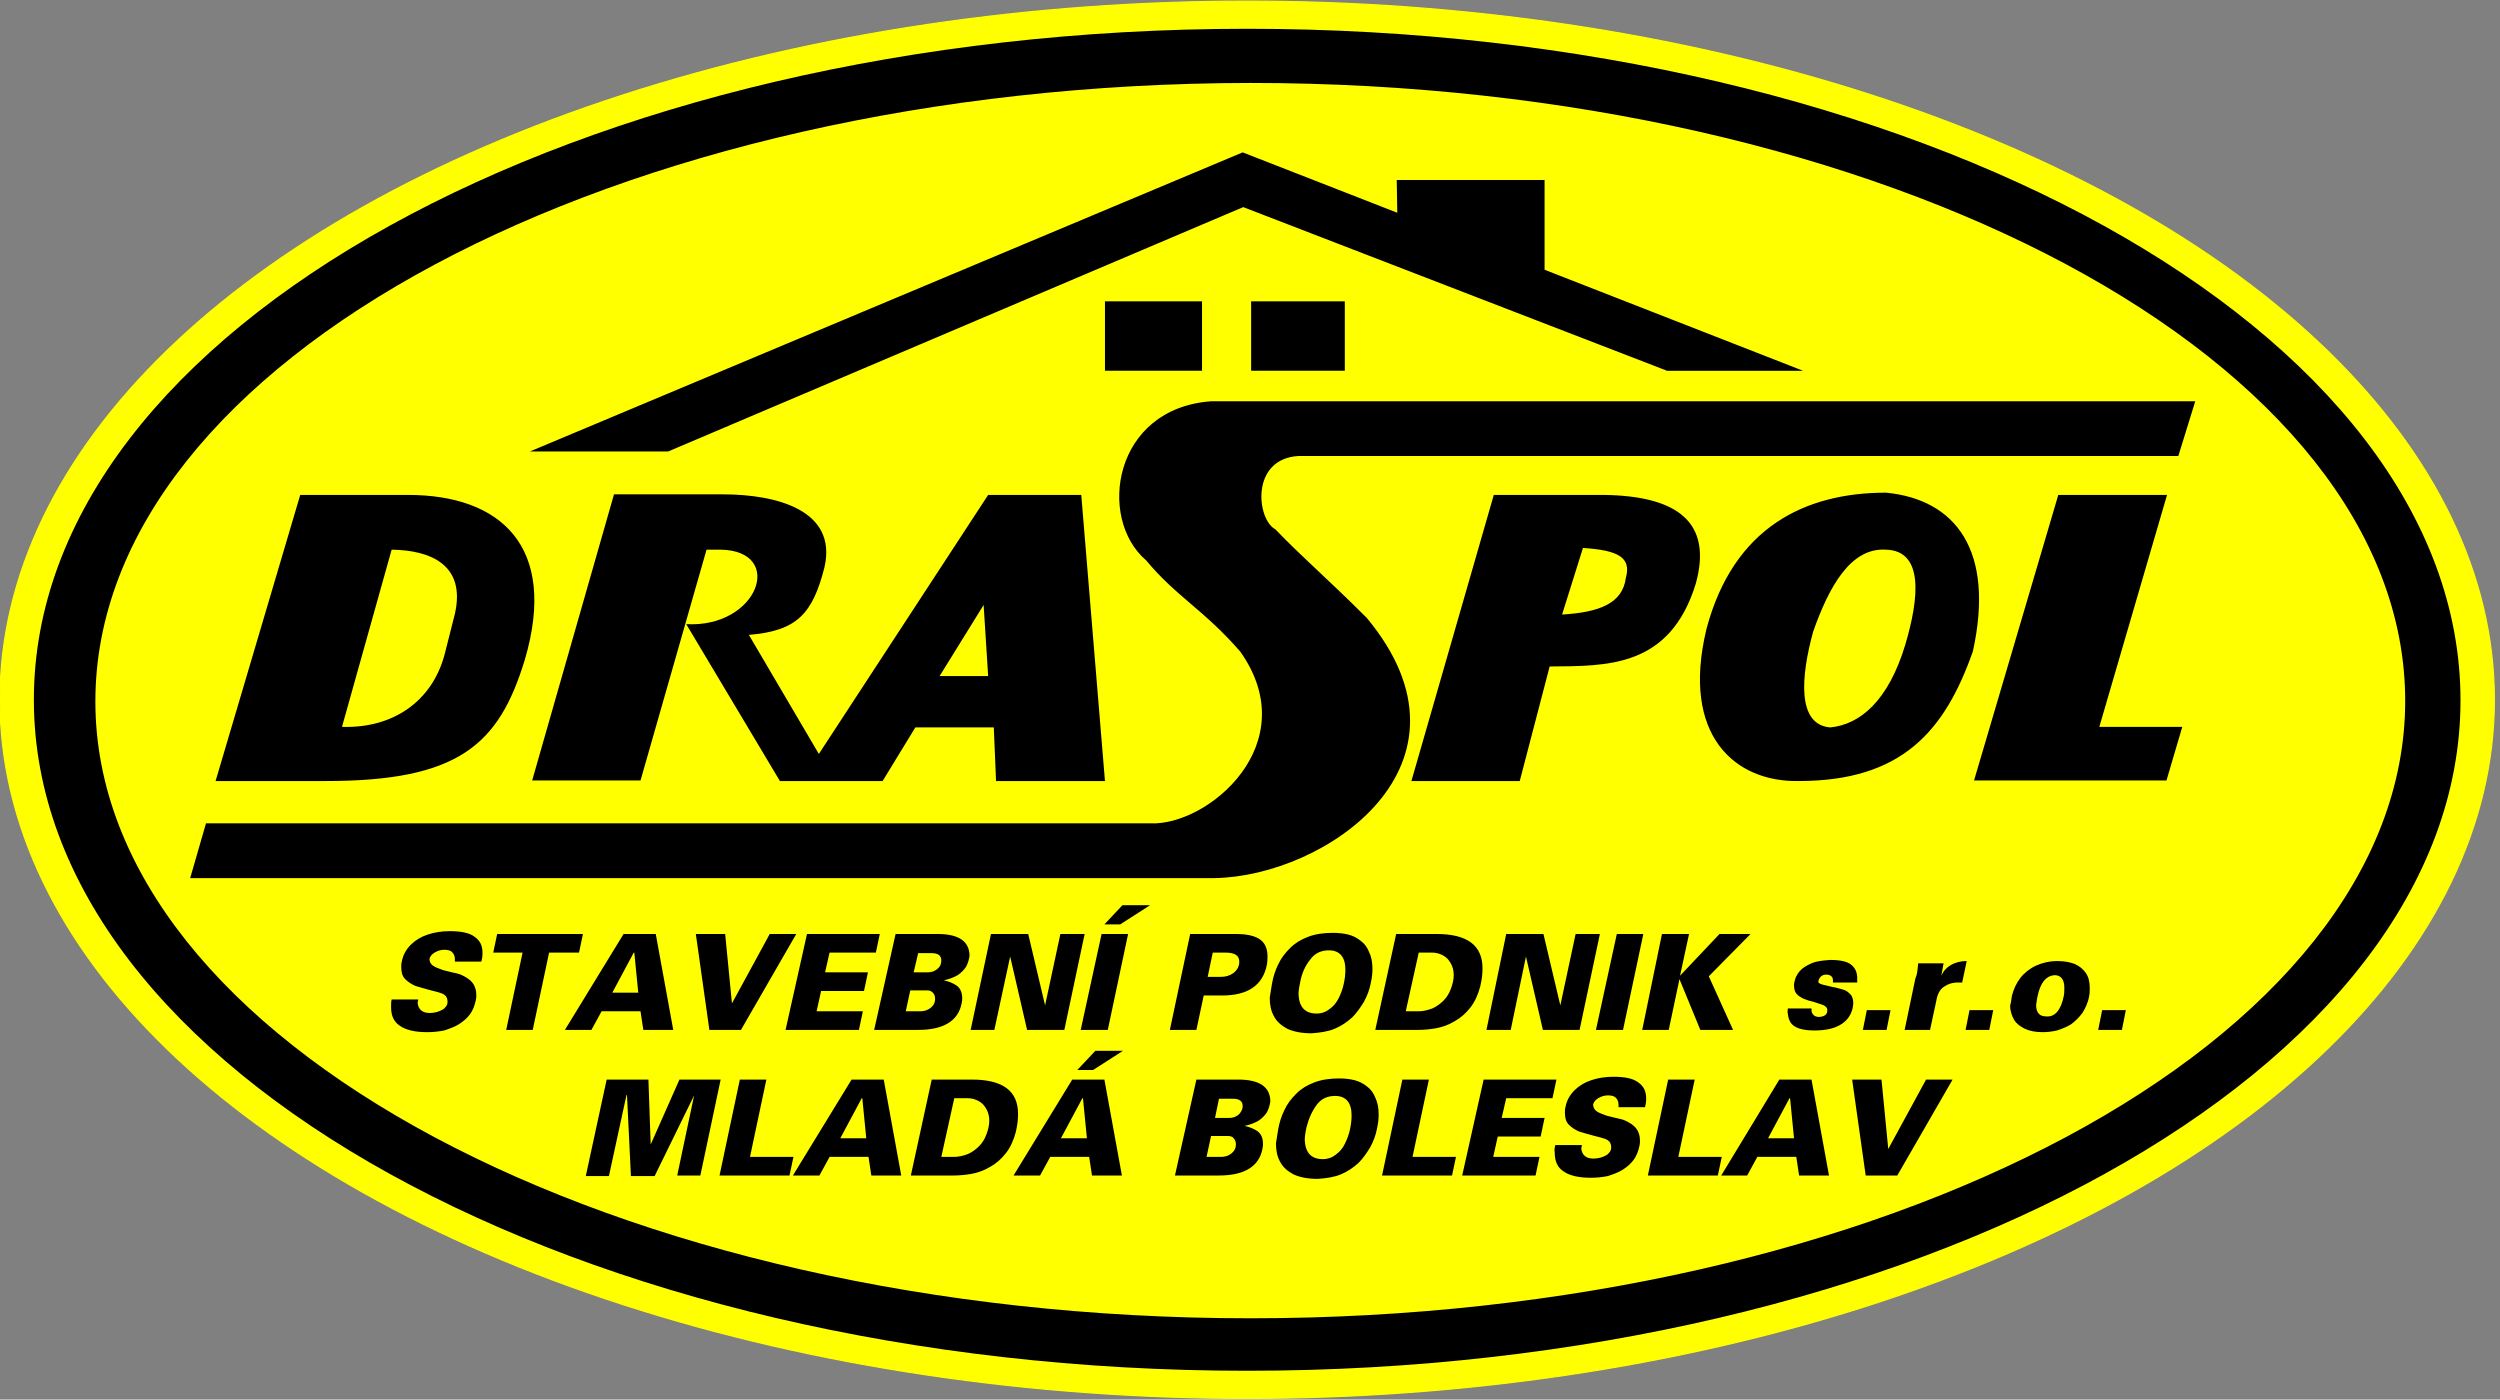 <?xml version="1.0" encoding="utf-8"?>
<!-- Generator: Adobe Illustrator 26.5.0, SVG Export Plug-In . SVG Version: 6.00 Build 0)  -->
<svg version="1.1" id="Layer_1" xmlns="http://www.w3.org/2000/svg" xmlns:xlink="http://www.w3.org/1999/xlink" x="0px" y="0px"
	 viewBox="0 0 443 248" style="enable-background:new 0 0 443 248;" xml:space="preserve">
<rect x="0" y="0" width="443" height="248" fill="#808080" stroke="none"/>
<style type="text/css">
	.st0{fill-rule:evenodd;clip-rule:evenodd;fill:#FFFF00;}
	.st1{fill:none;stroke:#FFFF00;stroke-width:0.216;stroke-miterlimit:10;}
	.st2{fill-rule:evenodd;clip-rule:evenodd;}
</style>
<ellipse class="st0" cx="221" cy="124" rx="221" ry="123.8"/>
<ellipse class="st1" cx="221" cy="124" rx="221" ry="123.8"/>
<path class="st2" d="M328.2,191.3h5.2l1.2,12.3h0l6.7-12.3h4.7l-9.8,17h-5.6L328.2,191.3z M317.9,201.7l-0.7-7.1h-0.1l-3.8,7.1
	H317.9z M315.3,191.3h5.7l3.1,17h-5.3l-0.5-3.3h-6.9l-1.8,3.3H305L315.3,191.3z M295.6,191.3h4.7l-2.9,13.7h7.7l-0.7,3.3h-12.4
	L295.6,191.3z M275.6,202.9h4.7c0,0.1,0,0.3-0.1,0.6c0.1,1.1,0.8,1.8,2.1,1.8c0.6,0,1.2-0.1,1.7-0.3c0.5-0.2,0.9-0.4,1.1-0.7
	c0.3-0.3,0.4-0.6,0.4-1c0-0.4-0.1-0.7-0.3-1c-0.2-0.2-0.5-0.4-0.8-0.5c-0.3-0.1-0.9-0.3-1.8-0.5c-1.2-0.3-2.1-0.6-2.8-0.8
	c-0.7-0.3-1.3-0.7-1.8-1.2c-0.5-0.5-0.7-1.2-0.7-2.1c0-0.4,0-0.7,0.1-1c0.2-1.2,0.8-2.2,1.6-3c0.8-0.8,1.8-1.4,3-1.8
	c1.2-0.4,2.5-0.6,3.9-0.6c2,0,3.5,0.3,4.4,1c1,0.7,1.4,1.6,1.4,2.9c0,0.6-0.1,1.1-0.2,1.5h-4.7c0-0.1,0-0.3,0-0.5
	c0-0.5-0.2-0.9-0.5-1.2c-0.3-0.3-0.8-0.4-1.4-0.4c-0.6,0-1.2,0.2-1.7,0.5c-0.5,0.3-0.8,0.7-0.9,1.1c0,0.5,0.2,0.9,0.6,1.2
	c0.4,0.3,1,0.5,1.8,0.8c1.2,0.3,2,0.5,2.5,0.6c0.5,0.1,1.1,0.4,1.6,0.7c0.5,0.3,1,0.7,1.3,1.2c0.3,0.5,0.5,1.1,0.5,1.9
	c0,0.3,0,0.6-0.1,1c-0.2,0.9-0.5,1.7-1,2.4c-0.5,0.7-1.2,1.3-2,1.8c-0.8,0.5-1.7,0.8-2.6,1.1c-1,0.2-2,0.3-3,0.3
	c-2.2,0-3.8-0.4-4.8-1.1c-1.1-0.7-1.6-1.8-1.6-3.3C275.4,203.7,275.5,203.3,275.6,202.9z M262.9,191.3h12.9l-0.7,3.3h-8.2l-0.8,3.5
	h7.6l-0.7,3.3h-7.6l-0.8,3.6h8.2l-0.7,3.3h-13L262.9,191.3z M248.5,191.3h4.7l-2.9,13.7h7.7l-0.7,3.3h-12.4L248.5,191.3z
	 M231.5,199.8c-0.2,0.9-0.3,1.7-0.3,2.2c0.1,2.2,1.1,3.4,3.2,3.4c0.9,0,1.7-0.3,2.3-0.8c0.7-0.5,1.2-1.1,1.6-1.9
	c0.4-0.8,0.7-1.6,0.9-2.5c0.2-0.9,0.3-1.7,0.3-2.6c0-2.2-1-3.4-2.9-3.4c-1.4,0-2.5,0.5-3.3,1.6C232.5,196.9,231.9,198.2,231.5,199.8
	z M226.5,200.1c0.2-1.2,0.6-2.4,1.1-3.4c0.5-1.1,1.2-2,2.1-2.9c0.9-0.9,1.9-1.5,3.2-2c1.3-0.5,2.8-0.7,4.4-0.7c1,0,1.9,0.1,2.7,0.3
	c0.8,0.2,1.6,0.6,2.2,1.1c0.7,0.5,1.2,1.2,1.5,2c0.4,0.8,0.6,1.8,0.6,3c0,0.8-0.1,1.6-0.3,2.5c-0.2,1.1-0.6,2.2-1.2,3.3
	c-0.6,1-1.3,2-2.1,2.8c-0.9,0.8-1.9,1.5-3.1,2c-1.2,0.5-2.6,0.7-4.1,0.8c-1.8,0-3.2-0.3-4.3-0.8c-1.1-0.6-1.9-1.3-2.4-2.3
	c-0.5-0.9-0.7-2-0.7-3.2C226.3,201.4,226.4,200.6,226.5,200.1z M213.8,205h2.6c0.7,0,1.3-0.2,1.8-0.6c0.5-0.4,0.8-0.9,0.8-1.6
	c0-0.4-0.1-0.8-0.4-1.1c-0.2-0.3-0.6-0.4-1-0.4h-3L213.8,205z M215.3,198.1h2.5c0.7,0,1.2-0.2,1.7-0.6c0.4-0.4,0.7-0.9,0.7-1.5
	c0-0.9-0.6-1.3-1.7-1.3H216L215.3,198.1z M212,191.3h7.4c3.8,0,5.7,1.3,5.7,3.9c-0.1,0.7-0.3,1.3-0.6,1.9c-0.4,0.6-0.9,1.1-1.5,1.5
	c-0.7,0.4-1.5,0.7-2.4,0.9l-0.1,0c0.9,0.2,1.7,0.5,2.4,1c0.6,0.5,0.9,1.2,0.9,2.2c0,0.2,0,0.5-0.1,0.9c-0.6,3.1-3.2,4.7-7.7,4.7
	h-7.8L212,191.3z M190.9,189.6l3.2-3.4h4.9v0l-5.3,3.4H190.9z M192.6,201.7l-0.7-7.1h-0.1l-3.8,7.1H192.6z M190,191.3h5.7l3.1,17
	h-5.3l-0.5-3.3h-6.9l-1.8,3.3h-4.7L190,191.3z M166.8,205h2.3c0.8,0,1.6-0.2,2.4-0.5c0.7-0.3,1.4-0.8,2-1.4c0.6-0.6,1-1.3,1.3-2.1
	c0.3-0.8,0.5-1.6,0.5-2.4c0-1.2-0.4-2.1-1.1-2.9c-0.7-0.7-1.7-1.1-2.8-1.1h-2.3L166.8,205z M165.1,191.3h7.1c5.5,0,8.2,2,8.2,6.1
	c0,0.9-0.1,1.9-0.4,3.2c-0.4,1.5-1,2.8-1.8,3.8c-0.8,1-1.7,1.8-2.8,2.4c-1,0.6-2.1,1-3.2,1.2c-1.1,0.2-2.2,0.3-3.3,0.3h-7.5
	L165.1,191.3z M153.5,201.7l-0.7-7.1h-0.1l-3.8,7.1H153.5z M150.9,191.3h5.7l3.1,17h-5.3l-0.5-3.3h-6.9l-1.8,3.3h-4.7L150.9,191.3z
	 M131.1,191.3h4.7l-2.9,13.7h7.7l-0.7,3.3h-12.4L131.1,191.3z M107.5,191.3h7.4l0.4,11.5h0l5.1-11.5h7.3l-3.6,17h-4.1l3-14.2l0,0
	l-7,14.3h-4.2l-0.7-14.4l-0.1,0.1l-3.1,14.3h-4.1L107.5,191.3z M371.8,182.5l0.7-3.5h4.2l-0.7,3.5H371.8z M356.5,176.5
	c0.3-1.2,0.8-2.3,1.5-3.2c0.7-0.9,1.7-1.7,2.8-2.2c1.1-0.5,2.4-0.8,3.8-0.8c1.2,0,2.2,0.2,3,0.5c0.9,0.4,1.5,0.9,2,1.6
	c0.5,0.7,0.7,1.6,0.7,2.6c0,0.5,0,1-0.1,1.5c-0.2,1.2-0.7,2.2-1.2,3c-0.6,0.8-1.3,1.5-2,2c-0.8,0.5-1.6,0.8-2.5,1.1
	c-0.9,0.2-1.7,0.3-2.6,0.3c-1.2,0-2.2-0.2-3.1-0.6c-0.8-0.4-1.5-0.9-1.9-1.6c-0.4-0.7-0.7-1.5-0.7-2.5
	C356.3,177.9,356.4,177.3,356.5,176.5z M365.7,176.5c0.1-0.5,0.1-1,0.1-1.5c0-1.4-0.6-2.2-1.7-2.2c-1.8,0.1-2.9,1.8-3.3,5.3
	c0,1.3,0.6,2,1.7,2C364.1,180.3,365.2,179,365.7,176.5z M348.3,182.5l0.7-3.5h4.2l-0.7,3.5H348.3z M339.9,170.7h4.5l-0.4,2.2h0
	c0.4-0.9,1-1.5,1.7-1.9c0.7-0.4,1.6-0.7,2.8-0.7l-0.8,3.8H347c-1.1,0-1.9,0.3-2.6,0.8c-0.7,0.5-1.1,1.3-1.3,2.5l-1.1,5.1h-4.5
	l1.9-9.1C339.7,172.8,339.8,171.9,339.9,170.7z M330.1,182.5l0.7-3.5h4.2l-0.7,3.5H330.1z M316.8,178.7h4.2c0,0,0,0.1,0,0.2
	c0,0.1,0,0.2,0,0.2c0,0.3,0.2,0.6,0.4,0.8c0.2,0.2,0.6,0.3,0.9,0.3c0.4,0,0.8-0.1,1.1-0.3c0.3-0.2,0.4-0.5,0.4-0.9
	c0-0.3-0.1-0.5-0.4-0.7c-0.2-0.2-0.6-0.3-1.2-0.5c-0.6-0.2-1.2-0.4-1.7-0.5c-0.5-0.2-1-0.3-1.4-0.6c-0.4-0.2-0.7-0.5-0.9-0.8
	c-0.2-0.3-0.3-0.8-0.3-1.3c0-0.2,0-0.4,0.1-0.7c0.1-0.6,0.4-1.2,0.9-1.8c0.5-0.6,1.2-1,2.1-1.4c0.9-0.4,2-0.5,3.3-0.6
	c1.9,0,3.1,0.3,3.8,0.9c0.7,0.6,1,1.4,1,2.3c0,0.1,0,0.3,0,0.5c0,0.2,0,0.3,0,0.3h-4.3c0,0,0-0.1,0-0.2c0-0.1,0-0.2,0-0.2
	c0-0.6-0.4-1-1.2-1c-0.7,0-1.2,0.4-1.4,1.2c0,0.2,0.1,0.3,0.3,0.4c0.2,0.1,0.5,0.2,1,0.3c0.5,0.1,1.1,0.3,1.8,0.4
	c0.7,0.2,1.2,0.3,1.7,0.5c0.4,0.2,0.7,0.5,1,0.8c0.2,0.3,0.4,0.8,0.4,1.4c0,0.1,0,0.4-0.1,0.9c-0.3,1.3-1,2.3-2.2,3
	c-1.2,0.7-2.7,1-4.6,1c-1.7,0-2.9-0.3-3.6-0.8c-0.7-0.5-1-1.2-1.1-2.2C316.7,179.5,316.8,179.1,316.8,178.7z M294.5,165.5h4.8
	l-1.6,7.4h0l7-7.4h5.5l-7.4,7.5l4.3,9.5h-5.8l-3.7-9h0l-1.9,9h-4.7L294.5,165.5z M286.5,165.5h4.7l-3.6,17h-4.8L286.5,165.5z
	 M266.9,165.5h6.6l3,12.7l0-0.1l2.7-12.6h4.3l-3.6,17h-6.5l-3-13h0l-2.7,13h-4.3L266.9,165.5z M249.1,179.2h2.3
	c0.8,0,1.6-0.2,2.4-0.5c0.7-0.3,1.4-0.8,2-1.4c0.6-0.6,1-1.3,1.3-2.1c0.3-0.8,0.5-1.6,0.5-2.4c0-1.2-0.4-2.1-1.1-2.9
	c-0.7-0.7-1.7-1.1-2.8-1.1h-2.3L249.1,179.2z M247.4,165.5h7.1c5.5,0,8.2,2,8.2,6.1c0,0.9-0.1,1.9-0.4,3.2c-0.4,1.5-1,2.8-1.8,3.8
	c-0.8,1-1.7,1.8-2.8,2.4c-1,0.6-2.1,1-3.2,1.2c-1.1,0.2-2.2,0.3-3.3,0.3h-7.5L247.4,165.5z M230.4,174c-0.2,0.9-0.3,1.7-0.3,2.2
	c0.1,2.2,1.1,3.4,3.2,3.4c0.9,0,1.7-0.3,2.3-0.8c0.7-0.5,1.2-1.1,1.6-1.9c0.4-0.8,0.7-1.6,0.9-2.5c0.2-0.9,0.3-1.7,0.3-2.6
	c0-2.2-1-3.4-2.9-3.4c-1.4,0-2.5,0.5-3.3,1.6C231.3,171.1,230.7,172.4,230.4,174z M225.4,174.3c0.2-1.2,0.6-2.4,1.1-3.4
	c0.5-1.1,1.2-2,2.1-2.9c0.9-0.9,1.9-1.5,3.2-2s2.8-0.7,4.4-0.7c1,0,1.9,0.1,2.7,0.3c0.8,0.2,1.6,0.6,2.2,1.1c0.7,0.5,1.2,1.2,1.5,2
	c0.4,0.8,0.6,1.8,0.6,3c0,0.8-0.1,1.6-0.3,2.5c-0.2,1.1-0.6,2.2-1.2,3.3c-0.6,1-1.3,2-2.1,2.8c-0.9,0.8-1.9,1.5-3.1,2
	c-1.2,0.5-2.6,0.7-4.1,0.8c-1.8,0-3.2-0.3-4.3-0.8c-1.1-0.6-1.9-1.3-2.4-2.3c-0.5-0.9-0.7-2-0.7-3.2
	C225.2,175.6,225.3,174.8,225.4,174.3z M214.9,168.8l-0.9,4.3h2.3c0.9,0,1.6-0.2,2.3-0.7c0.6-0.5,1-1.1,1-2c0-1.1-0.8-1.6-2.5-1.6
	H214.9z M210.9,165.5h7.9c1.3,0,2.4,0.1,3.3,0.4c0.9,0.3,1.5,0.7,1.9,1.3c0.4,0.6,0.6,1.3,0.6,2.2c0,0.4,0,0.9-0.1,1.5
	c-0.7,3.7-3.4,5.5-7.9,5.5h-3.3l-1.3,6.1h-4.7L210.9,165.5z M195.7,163.8l3.2-3.4h4.9v0l-5.3,3.4H195.7z M195.2,165.5h4.7l-3.6,17
	h-4.8L195.2,165.5z M175.6,165.5h6.6l3,12.7l0-0.1l2.7-12.6h4.3l-3.6,17H182l-3-13h0l-2.8,13H172L175.6,165.5z M160.5,179.2h2.6
	c0.7,0,1.3-0.2,1.8-0.6c0.5-0.4,0.8-0.9,0.8-1.6c0-0.4-0.1-0.8-0.4-1.1c-0.3-0.3-0.6-0.4-1-0.4h-3L160.5,179.2z M161.9,172.3h2.5
	c0.7,0,1.2-0.2,1.7-0.6c0.5-0.4,0.7-0.9,0.7-1.5c0-0.9-0.6-1.3-1.7-1.3h-2.4L161.9,172.3z M158.7,165.5h7.4c3.8,0,5.7,1.3,5.7,3.9
	c-0.1,0.7-0.3,1.3-0.6,1.9c-0.4,0.6-0.9,1.1-1.5,1.5c-0.7,0.4-1.5,0.7-2.4,0.9l-0.1,0c0.9,0.2,1.7,0.5,2.4,1
	c0.6,0.5,0.9,1.2,0.9,2.2c0,0.2,0,0.5-0.1,0.9c-0.6,3.1-3.2,4.7-7.7,4.7h-7.8L158.7,165.5z M143,165.5h12.9l-0.7,3.3H147l-0.8,3.5
	h7.6l-0.7,3.3h-7.6l-0.8,3.6h8.2l-0.7,3.3h-13L143,165.5z M123.3,165.5h5.2l1.2,12.3h0l6.7-12.3h4.7l-9.8,17h-5.6L123.3,165.5z
	 M113.1,175.9l-0.7-7.1h-0.1l-3.8,7.1H113.1z M110.5,165.5h5.7l3.1,17H114l-0.5-3.3h-6.9l-1.8,3.3h-4.7L110.5,165.5z M88.1,165.5
	h15.2l-0.7,3.3h-5.3l-2.9,13.7h-4.7l2.9-13.7h-5.2L88.1,165.5z M69.4,177.1h4.7c0,0.1,0,0.3-0.1,0.6c0.1,1.1,0.8,1.8,2.1,1.8
	c0.6,0,1.2-0.1,1.7-0.3c0.5-0.2,0.9-0.4,1.1-0.7c0.3-0.3,0.4-0.6,0.4-1c0-0.4-0.1-0.7-0.3-1c-0.2-0.2-0.5-0.4-0.8-0.5
	c-0.3-0.1-0.9-0.3-1.8-0.5c-1.2-0.3-2.1-0.6-2.8-0.8c-0.7-0.3-1.3-0.7-1.8-1.2c-0.5-0.5-0.7-1.2-0.7-2.1c0-0.4,0-0.7,0.1-1
	c0.2-1.2,0.8-2.2,1.6-3c0.8-0.8,1.8-1.4,3-1.8c1.2-0.4,2.5-0.6,3.9-0.6c2,0,3.5,0.3,4.4,1c1,0.7,1.4,1.6,1.4,2.9
	c0,0.6-0.1,1.1-0.2,1.5h-4.7c0-0.1,0-0.3,0-0.5c0-0.5-0.2-0.9-0.5-1.2c-0.3-0.3-0.8-0.4-1.4-0.4c-0.6,0-1.2,0.2-1.7,0.5
	c-0.5,0.3-0.8,0.7-0.9,1.1c0,0.5,0.2,0.9,0.6,1.2c0.4,0.3,1,0.5,1.8,0.8c1.2,0.3,2,0.5,2.5,0.6c0.5,0.1,1.1,0.4,1.6,0.7
	c0.5,0.3,1,0.7,1.3,1.2c0.3,0.5,0.5,1.1,0.5,1.9c0,0.3,0,0.6-0.1,1c-0.2,0.9-0.5,1.7-1,2.4c-0.5,0.7-1.2,1.3-2,1.8
	c-0.8,0.5-1.7,0.8-2.6,1.1c-1,0.2-2,0.3-3,0.3c-2.2,0-3.8-0.4-4.8-1.1c-1.1-0.7-1.6-1.8-1.6-3.3C69.3,177.9,69.3,177.5,69.4,177.1z
	 M221,242.9c118.3,0,215-53.3,215-118.8s-96.7-119-215-119C102.5,5.1,6,58.5,6,124S102.5,242.9,221,242.9z M221.6,233.6
	c112.6,0,204.6-49.2,204.6-109.4c0-60.3-92-109.5-204.6-109.5C108.8,14.8,16.9,64,16.9,124.3C16.9,184.4,108.8,233.6,221.6,233.6z
	 M221.7,65.7h16.6V53.4h-16.6V65.7z M195.8,65.7H213V53.4h-17.2V65.7z M247.5,31.9l0.1,5.8L220.2,27l-126.3,53h24.5l101.9-43.3
	l75.1,29h24.1l-45.8-17.9V31.9H247.5z M364.7,87.8l-14.9,50.5h34.1l2.8-9.5H372l12-41.1H364.7z M334.2,97.4
	c-6.3-0.4-10.1,6.6-12.9,14.5c-2.2,8-2.9,16.5,3,17c5.3-0.5,10.3-4.7,13.3-14.6C340.1,105.9,340.9,97.6,334.2,97.4z M334.2,87.3
	c-14.3,0-27,6.1-31.8,24.1c-4.6,19,5.1,27.2,16.3,27c18.3,0,25.9-8.8,30.9-23C353.5,97.6,346.6,88.5,334.2,87.3z M276.8,108.9
	l3.7-11.8c6.3,0.4,8.6,1.7,7.6,5.3C287.5,107,283.3,108.5,276.8,108.9z M269.3,138.4l5.3-20.3c10.1-0.1,21.3,0.3,25.9-14.7
	c3-10.9-3.3-15.5-16.2-15.7h-19.6l-14.6,50.7H269.3z M203.9,145.9H36.5l-2.8,9.7h181.5c19.7-0.3,48.6-20.1,27-46.1
	C235,102.3,231,99,226,93.8c-3.3-1.7-4.5-12.5,4.1-13h155.9l3-9.7H214.7c-17.5,1.2-20.3,20.8-11.6,28.2c5.3,6.4,10.3,8.8,16.7,16.2
	C231.3,131.8,214.1,146.3,203.9,145.9z M174.3,107.2l-7.8,12.6h8.6L174.3,107.2z M125.2,97.4l-11.7,40.9H94.3l14.5-50.7h19.3
	c9.5,0,20.3,2.8,18,12.9c-2.1,8.3-4.9,11.3-13.4,12l12.4,21.1l30-45.9h16.5l4.2,50.7h-19.3l-0.4-9.5h-13.9l-5.8,9.5h-18.2
	l-16.6-27.8c12.8,0.7,17.6-13,6.1-13.2C126.8,97.4,126,97.4,125.2,97.4z M69.4,97.4c6.8,0.1,13.2,2.6,11.2,11.4l-1.8,7.1
	c-2.2,8.4-9.2,13.2-18.2,12.9L69.4,97.4z M38.2,138.4h19.5c23.6,0,30.7-6.4,35.3-21.5c5.9-20.1-4.3-29.2-20.7-29.2H53.2L38.2,138.4z
	"/>
</svg>

